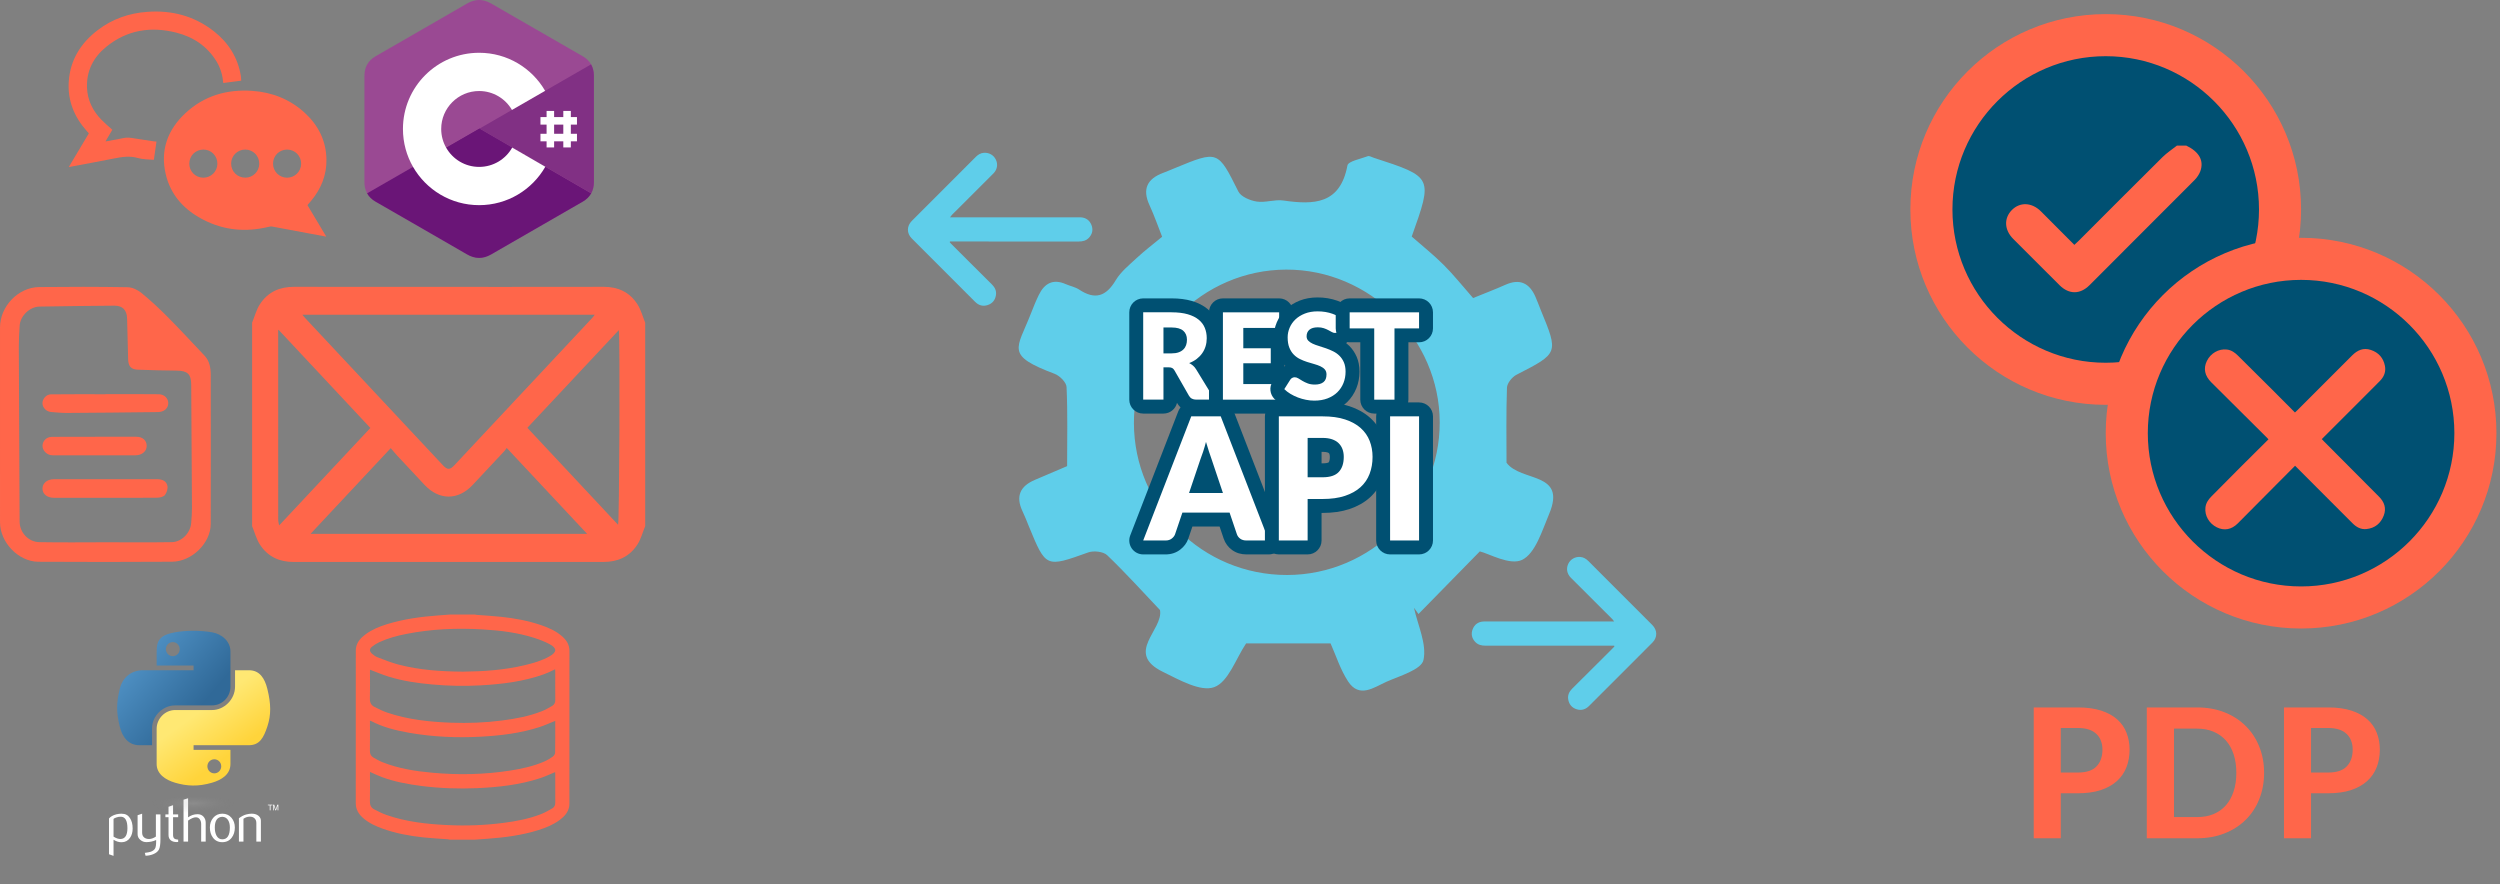 <svg xmlns="http://www.w3.org/2000/svg" width="359" height="127" viewBox="0 0 359 127" fill="none"><rect x="0" y="0" width="359" height="127" fill="#808080" stroke="none"/><path fill-rule="evenodd" clip-rule="evenodd" d="M68.201 120.574C67 120.574 65.8 120.574 64.599 120.574C64.52 120.557 64.437 120.532 64.359 120.525C63.173 120.431 61.983 120.378 60.804 120.251C58.817 120.036 56.854 119.679 54.962 119.002C53.948 118.638 52.978 118.196 52.151 117.476C51.503 116.911 51.085 116.23 51.086 115.323C51.092 108.033 51.092 100.745 51.092 93.457C51.092 93.299 51.104 93.139 51.132 92.986C51.287 92.165 51.813 91.604 52.447 91.126C53.374 90.425 54.432 89.992 55.53 89.647C57.924 88.902 60.386 88.567 62.873 88.38C63.45 88.336 64.026 88.294 64.599 88.25C65.799 88.25 67 88.25 68.201 88.25C68.292 88.271 68.384 88.292 68.478 88.297C69.651 88.392 70.828 88.449 71.998 88.578C73.935 88.787 75.843 89.135 77.691 89.767C78.811 90.15 79.886 90.621 80.779 91.43C81.378 91.968 81.771 92.609 81.771 93.456C81.767 100.731 81.771 108.008 81.767 115.29C81.767 115.464 81.762 115.648 81.733 115.821C81.585 116.664 81.042 117.245 80.39 117.733C79.48 118.417 78.442 118.844 77.364 119.184C74.975 119.939 72.51 120.261 70.02 120.444C69.415 120.491 68.807 120.532 68.201 120.574ZM53.137 96.171C53.135 96.234 53.125 96.314 53.125 96.398C53.125 97.711 53.155 99.027 53.116 100.339C53.099 100.909 53.317 101.284 53.782 101.518C54.372 101.814 54.969 102.113 55.592 102.325C58.566 103.337 61.655 103.662 64.775 103.78C67.228 103.869 69.675 103.782 72.111 103.46C74.043 103.209 75.955 102.859 77.773 102.144C78.309 101.934 78.812 101.643 79.313 101.354C79.619 101.175 79.746 100.876 79.74 100.501C79.724 99.144 79.738 97.785 79.736 96.428C79.736 96.329 79.724 96.235 79.716 96.104C79.414 96.251 79.153 96.384 78.887 96.504C78.617 96.623 78.346 96.739 78.072 96.837C75.139 97.878 72.085 98.246 69 98.418C66.701 98.546 64.397 98.501 62.098 98.293C59.961 98.103 57.84 97.798 55.784 97.157C54.894 96.88 54.033 96.511 53.137 96.171ZM79.733 103.515C78.961 103.819 78.237 104.16 77.484 104.404C74.734 105.296 71.887 105.633 69.017 105.789C65.582 105.973 62.164 105.823 58.772 105.231C56.872 104.896 55.005 104.443 53.286 103.536C53.246 103.51 53.192 103.508 53.124 103.494C53.124 104.955 53.137 106.397 53.118 107.84C53.115 108.256 53.263 108.567 53.597 108.766C54.031 109.023 54.473 109.276 54.938 109.458C57.224 110.363 59.631 110.744 62.065 110.963C65.796 111.306 69.522 111.235 73.231 110.659C74.938 110.395 76.619 110.026 78.208 109.334C78.628 109.147 79.029 108.905 79.399 108.635C79.559 108.518 79.713 108.258 79.718 108.063C79.745 106.548 79.733 105.032 79.733 103.515ZM53.125 110.847C53.125 112.29 53.146 113.7 53.118 115.104C53.108 115.628 53.295 115.996 53.73 116.218C54.306 116.516 54.891 116.82 55.5 117.03C58.326 118.017 61.27 118.339 64.237 118.48C66.932 118.612 69.621 118.513 72.299 118.165C74.136 117.928 75.954 117.586 77.685 116.911C78.248 116.69 78.782 116.388 79.308 116.084C79.618 115.909 79.745 115.607 79.739 115.23C79.727 113.874 79.737 112.515 79.735 111.162C79.735 111.06 79.723 110.961 79.718 110.875C79 111.167 78.317 111.497 77.605 111.732C74.642 112.711 71.575 113.043 68.48 113.181C65.826 113.294 63.179 113.2 60.545 112.868C58.614 112.621 56.702 112.274 54.869 111.599C54.293 111.387 53.734 111.112 53.125 110.847ZM66.441 96.45C69.456 96.421 72.453 96.218 75.393 95.509C76.61 95.218 77.816 94.872 78.913 94.25C79.996 93.641 80.01 93.069 78.915 92.497C78.222 92.134 77.482 91.845 76.734 91.605C74.325 90.836 71.834 90.529 69.32 90.385C65.631 90.168 61.96 90.313 58.329 91.037C56.998 91.295 55.688 91.653 54.453 92.225C54.086 92.397 53.728 92.616 53.414 92.871C53.03 93.186 53.038 93.535 53.407 93.861C53.636 94.061 53.887 94.257 54.165 94.366C55.173 94.749 56.179 95.165 57.217 95.432C60.239 96.229 63.334 96.419 66.441 96.45Z" fill="#FF664A"></path><path fill-rule="evenodd" clip-rule="evenodd" d="M44.164 29.478C45.044 30.949 45.924 32.423 46.854 33.982C46.023 33.828 45.278 33.693 44.534 33.551C42.718 33.212 40.905 32.866 39.09 32.534C38.923 32.499 38.733 32.538 38.561 32.577C35.33 33.362 32.202 33.094 29.234 31.571C26.5 30.175 24.514 28.069 23.799 25.012C22.989 21.564 24.075 18.625 26.62 16.256C29.308 13.746 32.583 12.798 36.216 13.046C39.082 13.246 41.632 14.249 43.76 16.197C45.701 17.982 46.818 20.18 46.877 22.841C46.928 25.135 46.111 27.133 44.642 28.881C44.496 29.05 44.351 29.216 44.205 29.381C44.196 29.394 44.194 29.413 44.164 29.478ZM31.217 23.51C31.222 22.387 30.333 21.479 29.227 21.479C28.074 21.477 27.185 22.359 27.183 23.504C27.178 24.619 28.077 25.512 29.194 25.517C30.308 25.517 31.215 24.622 31.217 23.51ZM41.218 25.517C42.335 25.517 43.235 24.63 43.245 23.51C43.252 22.392 42.363 21.489 41.252 21.479C40.109 21.468 39.208 22.367 39.208 23.501C39.208 24.619 40.102 25.512 41.218 25.517ZM33.191 23.49C33.191 24.63 34.09 25.516 35.235 25.511C36.329 25.509 37.223 24.618 37.228 23.522C37.235 22.377 36.35 21.478 35.208 21.478C34.092 21.479 33.191 22.376 33.191 23.49Z" fill="#FF664A"></path><path fill-rule="evenodd" clip-rule="evenodd" d="M9.874 23.988C10.865 22.326 11.8 20.758 12.76 19.148C12.655 19.035 12.555 18.922 12.458 18.813C10.647 16.778 9.684 14.418 9.876 11.679C10.088 8.599 11.593 6.204 13.999 4.352C16.104 2.727 18.517 1.886 21.166 1.7C24.689 1.444 27.904 2.294 30.704 4.482C32.797 6.123 34.144 8.238 34.585 10.892C34.622 11.121 34.622 11.351 34.641 11.584C33.762 11.698 32.923 11.808 32.062 11.919C31.965 10.818 31.671 9.772 31.092 8.82C29.746 6.619 27.746 5.299 25.302 4.682C21.639 3.758 18.222 4.303 15.244 6.733C13.427 8.213 12.415 10.15 12.492 12.547C12.552 14.377 13.313 15.906 14.567 17.201C15.059 17.705 15.609 18.162 16.129 18.635C15.771 19.244 15.485 19.729 15.147 20.31C15.824 20.186 16.407 20.084 16.985 19.98C17.354 19.911 17.718 19.811 18.09 19.769C18.357 19.743 18.634 19.769 18.905 19.811C19.96 19.966 21.014 20.135 22.068 20.297C22.2 20.317 22.34 20.317 22.47 20.326C22.346 21.185 22.227 22.016 22.095 22.953C21.345 22.881 20.532 22.907 19.791 22.69C18.597 22.341 17.469 22.542 16.31 22.77C14.201 23.193 12.084 23.572 9.874 23.988Z" fill="#FF664A"></path><path fill-rule="evenodd" clip-rule="evenodd" d="M92.65 46.338C92.65 56.071 92.65 65.812 92.65 75.551C92.286 76.434 92.041 77.405 91.535 78.192C90.374 79.983 88.665 80.701 86.641 80.697C76.571 80.687 66.503 80.692 56.436 80.692C51.68 80.692 46.92 80.683 42.162 80.697C40.153 80.701 38.467 79.968 37.318 78.192C36.811 77.405 36.568 76.434 36.203 75.551C36.203 65.812 36.203 56.072 36.203 46.338C36.569 45.449 36.811 44.471 37.318 43.695C38.479 41.894 40.191 41.185 42.215 41.188C52.282 41.203 62.348 41.2 72.419 41.2C77.175 41.2 81.935 41.203 86.694 41.188C88.704 41.185 90.391 41.911 91.534 43.695C92.041 44.471 92.286 45.449 92.65 46.338ZM43.424 45.2C43.606 45.41 43.705 45.539 43.818 45.669C50.413 52.711 57.012 59.765 63.608 66.818C64.245 67.49 64.606 67.49 65.236 66.821C71.849 59.754 78.457 52.696 85.07 45.629C85.176 45.514 85.264 45.389 85.407 45.2C71.387 45.2 57.473 45.2 43.424 45.2ZM44.596 76.66C57.795 76.66 71.072 76.66 84.309 76.66C80.48 72.566 76.654 68.484 72.766 64.328C72.675 64.45 72.556 64.633 72.416 64.787C70.901 66.413 69.39 68.04 67.86 69.654C65.769 71.869 63.073 71.862 60.979 69.645C59.648 68.237 58.325 66.819 57.009 65.397C56.676 65.035 56.364 64.65 56.113 64.351C52.218 68.516 48.396 72.606 44.596 76.66ZM39.976 47.334C39.965 47.383 39.947 47.416 39.947 47.459C39.944 56.523 39.944 65.59 39.951 74.653C39.951 74.924 40.04 75.203 40.085 75.451C44.498 70.731 48.861 66.063 53.184 61.455C48.814 56.78 44.406 52.068 39.976 47.334ZM88.862 47.407C84.469 52.093 80.049 56.818 75.729 61.435C80.042 66.046 84.412 70.719 88.758 75.361C88.933 74.93 89.05 48.525 88.862 47.407Z" fill="#FF664A"></path><path fill-rule="evenodd" clip-rule="evenodd" d="M0.001 60.895C0.001 56.267 -0.001 51.639 0.001 47.013C0.002 43.996 2.613 41.256 5.622 41.222C9.86 41.173 14.098 41.173 18.335 41.245C19.001 41.257 19.765 41.621 20.295 42.055C21.62 43.137 22.88 44.312 24.087 45.527C25.879 47.334 27.606 49.205 29.355 51.053C30.082 51.823 30.262 52.792 30.264 53.794C30.274 60.944 30.284 68.095 30.262 75.245C30.254 77.989 27.556 80.646 24.69 80.665C18.294 80.708 11.898 80.704 5.501 80.669C2.644 80.651 0.005 77.882 0.002 75.012C-0.002 70.307 0.001 65.602 0.001 60.895ZM15.156 77.87C18.323 77.87 21.493 77.905 24.66 77.853C26.075 77.83 27.314 76.563 27.448 75.16C27.519 74.411 27.57 73.657 27.566 72.905C27.54 67.018 27.502 61.128 27.459 55.239C27.448 53.718 26.934 53.242 25.377 53.221C23.508 53.194 21.638 53.168 19.772 53.086C18.792 53.044 18.426 52.581 18.4 51.572C18.35 49.627 18.306 47.678 18.251 45.733C18.216 44.52 17.601 43.885 16.418 43.894C12.833 43.925 9.248 43.962 5.664 44.026C4.254 44.051 2.907 45.373 2.823 46.762C2.761 47.771 2.699 48.784 2.702 49.794C2.73 58.162 2.771 66.529 2.816 74.896C2.825 76.459 4.067 77.824 5.651 77.853C8.818 77.913 11.988 77.873 15.156 77.87Z" fill="#FF664A"></path><path fill-rule="evenodd" clip-rule="evenodd" d="M15.165 56.601C17.707 56.601 20.25 56.578 22.792 56.614C23.619 56.626 24.169 57.217 24.163 57.907C24.157 58.63 23.57 59.163 22.687 59.174C18.328 59.226 13.968 59.272 9.607 59.298C8.857 59.304 8.105 59.224 7.355 59.166C6.669 59.117 6.111 58.553 6.098 57.921C6.085 57.296 6.627 56.636 7.305 56.629C9.924 56.598 12.545 56.614 15.166 56.614C15.165 56.614 15.165 56.607 15.165 56.601Z" fill="#FF664A"></path><path fill-rule="evenodd" clip-rule="evenodd" d="M15.16 71.485C12.689 71.485 10.22 71.487 7.75 71.485C6.785 71.483 6.129 70.969 6.102 70.207C6.073 69.416 6.756 68.816 7.728 68.815C12.667 68.81 17.606 68.817 22.545 68.812C23.271 68.811 23.898 69.053 24.043 69.778C24.125 70.187 23.944 70.757 23.679 71.09C23.471 71.351 22.951 71.463 22.569 71.469C20.099 71.499 17.629 71.485 15.16 71.485Z" fill="#FF664A"></path><path fill-rule="evenodd" clip-rule="evenodd" d="M13.677 62.714C15.652 62.714 17.628 62.704 19.602 62.719C20.483 62.726 21.044 63.238 21.064 63.991C21.081 64.698 20.56 65.245 19.742 65.358C19.513 65.391 19.276 65.386 19.043 65.387C15.352 65.389 11.662 65.389 7.973 65.387C7.739 65.387 7.501 65.396 7.273 65.353C6.604 65.227 6.078 64.6 6.104 63.987C6.133 63.299 6.683 62.741 7.441 62.734C9.52 62.711 11.598 62.725 13.677 62.725V62.714Z" fill="#FF664A"></path><path d="M302.382 55.113C288.58 55.113 277.35 43.884 277.35 30.082C277.35 16.28 288.579 5.051 302.382 5.051C316.185 5.051 327.414 16.28 327.414 30.082C327.414 43.884 316.185 55.113 302.382 55.113Z" fill="#005072"></path><path d="M302.381 8.069C314.518 8.069 324.392 17.943 324.392 30.08C324.392 42.217 314.518 52.091 302.381 52.091C290.244 52.091 280.371 42.217 280.371 30.08C280.371 17.943 290.245 8.069 302.381 8.069ZM302.381 2.027C286.888 2.027 274.328 14.588 274.328 30.08C274.328 45.575 286.888 58.133 302.381 58.133C317.874 58.133 330.434 45.575 330.434 30.08C330.435 14.588 317.874 2.027 302.381 2.027Z" fill="#FF664A"></path><path d="M330.436 87.234C316.633 87.234 305.404 76.005 305.404 62.203C305.404 48.401 316.633 37.172 330.436 37.172C344.238 37.172 355.468 48.401 355.468 62.203C355.468 76.005 344.238 87.234 330.436 87.234Z" fill="#005072"></path><path d="M330.436 40.19C342.573 40.19 352.447 50.064 352.447 62.201C352.447 74.338 342.573 84.212 330.436 84.212C318.299 84.212 308.425 74.338 308.425 62.201C308.425 50.064 318.299 40.19 330.436 40.19ZM330.436 34.148C314.943 34.148 302.383 46.709 302.383 62.201C302.383 77.695 314.943 90.254 330.436 90.254C345.929 90.254 358.489 77.695 358.489 62.201C358.488 46.708 345.929 34.148 330.436 34.148Z" fill="#FF664A"></path><path fill-rule="evenodd" clip-rule="evenodd" d="M313.952 20.91C315.796 21.791 316.517 23.068 315.968 24.59C315.796 25.043 315.495 25.488 315.156 25.836C310.127 30.887 305.09 35.924 300.048 40.959C298.699 42.3 297.108 42.3 295.75 40.955C293.52 38.741 291.296 36.521 289.083 34.291C287.81 33.005 287.747 31.342 288.893 30.17C290.055 28.984 291.761 29.047 293.068 30.342C294.658 31.925 296.235 33.515 297.876 35.163C298.131 34.924 298.353 34.723 298.565 34.514C302.549 30.528 306.529 26.531 310.534 22.566C311.159 21.95 311.909 21.458 312.602 20.911C313.049 20.91 313.496 20.91 313.952 20.91Z" fill="#FF664A"></path><path fill-rule="evenodd" clip-rule="evenodd" d="M329.573 66.881C328.656 67.803 327.786 68.675 326.918 69.55C325.058 71.424 323.204 73.303 321.337 75.168C320.44 76.064 319.379 76.246 318.328 75.721C317.219 75.168 316.57 74.036 316.7 72.875C316.772 72.228 317.12 71.73 317.564 71.283C318.914 69.923 320.259 68.558 321.613 67.203C322.977 65.838 324.348 64.482 325.753 63.086C325.615 62.941 325.5 62.818 325.381 62.701C322.768 60.101 320.155 57.505 317.543 54.906C316.598 53.967 316.379 52.916 316.903 51.843C317.449 50.721 318.606 50.056 319.777 50.193C320.423 50.269 320.92 50.622 321.365 51.064C323.01 52.698 324.656 54.33 326.299 55.965C327.38 57.043 328.453 58.129 329.555 59.235C329.68 59.116 329.788 59.022 329.889 58.921C332.514 56.296 335.142 53.676 337.762 51.046C338.519 50.286 339.384 49.896 340.448 50.248C341.552 50.614 342.248 51.386 342.475 52.533C342.642 53.374 342.35 54.098 341.765 54.694C340.696 55.786 339.609 56.86 338.529 57.94C336.833 59.634 335.136 61.33 333.409 63.055C333.519 63.17 333.615 63.276 333.715 63.377C336.248 65.921 338.782 68.467 341.316 71.011C341.411 71.106 341.503 71.204 341.599 71.297C342.389 72.068 342.711 72.977 342.307 74.034C341.874 75.166 341.034 75.847 339.817 75.974C339.034 76.056 338.389 75.707 337.842 75.16C336.129 73.443 334.412 71.731 332.698 70.015C331.666 68.984 330.638 67.949 329.573 66.881Z" fill="#FF664A"></path><path d="M298.389 110.936C299.606 110.936 300.495 110.643 301.056 110.056C301.625 109.469 301.91 108.666 301.91 107.648C301.91 107.181 301.837 106.758 301.69 106.379C301.552 105.99 301.336 105.662 301.043 105.395C300.758 105.118 300.395 104.907 299.955 104.76C299.515 104.613 298.993 104.54 298.389 104.54H295.928V110.936H298.389ZM298.389 101.588C299.675 101.588 300.784 101.739 301.716 102.041C302.657 102.343 303.429 102.766 304.034 103.31C304.638 103.845 305.082 104.484 305.367 105.226C305.661 105.969 305.808 106.776 305.808 107.648C305.808 108.571 305.656 109.417 305.354 110.185C305.052 110.953 304.595 111.614 303.982 112.166C303.369 112.719 302.597 113.15 301.664 113.461C300.732 113.763 299.64 113.914 298.389 113.914H295.928V120.375H292.044V101.588H298.389ZM325.124 110.975C325.124 112.347 324.891 113.612 324.425 114.769C323.967 115.917 323.316 116.905 322.47 117.734C321.633 118.562 320.623 119.21 319.44 119.676C318.258 120.142 316.946 120.375 315.504 120.375H308.279V101.588H315.504C316.946 101.588 318.258 101.821 319.44 102.287C320.623 102.753 321.633 103.405 322.47 104.242C323.316 105.071 323.967 106.059 324.425 107.207C324.891 108.355 325.124 109.611 325.124 110.975ZM321.136 110.975C321.136 109.991 321.007 109.106 320.748 108.321C320.489 107.535 320.118 106.871 319.634 106.327C319.151 105.783 318.56 105.364 317.861 105.071C317.17 104.777 316.384 104.631 315.504 104.631H312.189V117.332H315.504C316.384 117.332 317.17 117.19 317.861 116.905C318.56 116.612 319.151 116.193 319.634 115.649C320.118 115.097 320.489 114.428 320.748 113.642C321.007 112.857 321.136 111.968 321.136 110.975ZM334.323 110.936C335.54 110.936 336.429 110.643 336.99 110.056C337.56 109.469 337.845 108.666 337.845 107.648C337.845 107.181 337.772 106.758 337.625 106.379C337.487 105.99 337.271 105.662 336.977 105.395C336.693 105.118 336.33 104.907 335.89 104.76C335.45 104.613 334.927 104.54 334.323 104.54H331.863V110.936H334.323ZM334.323 101.588C335.609 101.588 336.718 101.739 337.651 102.041C338.592 102.343 339.364 102.766 339.968 103.31C340.573 103.845 341.017 104.484 341.302 105.226C341.595 105.969 341.742 106.776 341.742 107.648C341.742 108.571 341.591 109.417 341.289 110.185C340.987 110.953 340.529 111.614 339.917 112.166C339.304 112.719 338.531 113.15 337.599 113.461C336.667 113.763 335.575 113.914 334.323 113.914H331.863V120.375H327.979V101.588H334.323Z" fill="#FF664A"></path><path fill-rule="evenodd" clip-rule="evenodd" d="M191.069 92.392C186.831 92.392 182.806 92.392 178.942 92.392C177.472 94.572 176.395 97.933 174.356 98.675C172.416 99.383 169.341 97.627 166.999 96.481C161.43 93.762 167.103 90.454 166.576 87.602C164.052 84.945 161.613 82.235 158.985 79.721C158.431 79.2 157.05 79.049 156.27 79.328C150.18 81.504 150.202 81.552 147.75 75.591C147.454 74.859 147.17 74.121 146.828 73.408C145.808 71.246 146.506 69.794 148.631 68.903C150.167 68.254 151.694 67.597 153.238 66.936C153.238 63.054 153.33 59.316 153.158 55.583C153.133 54.91 152.187 53.965 151.457 53.685C144.309 50.996 146.039 50.15 148.013 45.085C148.375 44.168 148.739 43.24 149.175 42.351C149.984 40.695 151.213 39.997 153.037 40.799C153.674 41.08 154.399 41.208 154.96 41.58C157.242 43.094 158.823 42.584 160.215 40.248C160.959 39.007 162.178 38.031 163.263 37.02C164.348 36.013 165.533 35.115 166.882 33.998C166.299 32.526 165.76 30.966 165.07 29.466C163.999 27.142 164.74 25.672 167.042 24.818C167.598 24.61 168.142 24.375 168.689 24.15C174.938 21.572 174.878 21.602 177.827 27.5C178.204 28.253 179.508 28.794 180.459 28.943C181.701 29.137 183.052 28.612 184.296 28.794C188.669 29.43 192.448 29.345 193.493 23.759C193.609 23.149 195.38 22.822 196.41 22.43C196.635 22.345 196.979 22.56 197.258 22.651C205.772 25.421 205.772 25.421 202.723 33.972C204.234 35.296 205.848 36.58 207.306 38.033C208.765 39.488 210.057 41.118 211.535 42.799C213.077 42.171 214.643 41.58 216.165 40.9C218.209 39.984 219.602 40.614 220.477 42.589C220.758 43.223 220.992 43.879 221.251 44.517C223.821 50.748 223.808 50.717 217.766 53.815C217.135 54.139 216.423 55.025 216.4 55.672C216.271 59.402 216.337 63.148 216.337 66.448C218.413 69.26 225.043 67.685 222.447 73.83C221.44 76.217 220.489 79.451 218.578 80.395C216.84 81.243 213.83 79.501 212.503 79.18C209.341 82.409 206.516 85.289 203.694 88.172C203.476 87.874 203.256 87.575 203.046 87.274C203.595 89.798 204.914 92.493 204.41 94.784C204.108 96.158 201.028 97.047 199.084 97.906C197.297 98.704 195.191 100.339 193.569 97.826C192.46 96.118 191.836 94.103 191.069 92.392ZM184.82 82.57C196.913 82.552 206.767 72.688 206.743 60.627C206.72 48.648 196.709 38.689 184.715 38.715C172.693 38.739 162.811 48.687 162.83 60.736C162.85 72.826 172.676 82.585 184.82 82.57Z" fill="#5FCEEA"></path><path fill-rule="evenodd" clip-rule="evenodd" d="M231.798 92.714C231.655 92.714 231.513 92.714 231.371 92.714C225.353 92.714 219.336 92.713 213.318 92.719C212.745 92.719 212.235 92.605 211.832 92.17C211.336 91.633 211.216 91.009 211.482 90.337C211.753 89.667 212.269 89.296 212.999 89.248C213.136 89.237 213.273 89.244 213.409 89.244C219.392 89.244 225.376 89.244 231.359 89.244C231.47 89.244 231.581 89.244 231.788 89.244C231.66 89.076 231.594 88.969 231.508 88.883C229.528 86.906 227.544 84.933 225.566 82.954C225.012 82.397 224.882 81.648 225.198 80.975C225.509 80.316 226.167 79.93 226.918 79.977C227.398 80.01 227.773 80.248 228.106 80.581C230.031 82.516 231.964 84.441 233.893 86.376C235.02 87.5 236.147 88.623 237.271 89.751C238.017 90.502 238.028 91.532 237.287 92.275C234.258 95.312 231.224 98.34 228.191 101.373C227.689 101.876 227.094 102.063 226.413 101.852C225.721 101.637 225.309 101.141 225.195 100.426C225.098 99.822 225.333 99.32 225.761 98.892C227.294 97.371 228.824 95.844 230.355 94.32C230.774 93.9 231.193 93.482 231.609 93.064C231.688 92.986 231.758 92.9 231.833 92.819C231.82 92.782 231.809 92.75 231.798 92.714Z" fill="#5FCEEA"></path><path fill-rule="evenodd" clip-rule="evenodd" d="M136.414 34.678C136.557 34.678 136.699 34.678 136.841 34.678C142.859 34.678 148.876 34.675 154.894 34.682C155.467 34.682 155.977 34.566 156.38 34.132C156.875 33.595 156.996 32.97 156.73 32.3C156.459 31.631 155.943 31.259 155.212 31.209C155.076 31.201 154.939 31.206 154.803 31.206C148.82 31.206 142.837 31.206 136.853 31.206C136.743 31.206 136.631 31.206 136.423 31.206C136.551 31.04 136.618 30.935 136.705 30.847C138.684 28.869 140.669 26.895 142.646 24.916C143.201 24.36 143.331 23.612 143.014 22.94C142.703 22.28 142.046 21.893 141.294 21.942C140.815 21.973 140.439 22.211 140.106 22.546C138.181 24.48 136.249 26.407 134.319 28.339C133.192 29.466 132.065 30.587 130.941 31.718C130.194 32.468 130.184 33.497 130.926 34.238C133.953 37.276 136.989 40.305 140.021 43.337C140.522 43.842 141.118 44.03 141.799 43.816C142.491 43.602 142.903 43.107 143.017 42.393C143.114 41.785 142.879 41.283 142.451 40.858C140.918 39.337 139.388 37.81 137.858 36.285C137.439 35.866 137.019 35.449 136.604 35.031C136.525 34.952 136.455 34.865 136.38 34.782C136.392 34.746 136.404 34.712 136.414 34.678Z" fill="#5FCEEA"></path><path d="M178.991 78.615C178.417 78.615 177.921 78.466 177.516 78.172C177.119 77.889 176.833 77.51 176.675 77.051L175.851 74.613H170.508L169.685 77.044C169.534 77.468 169.264 77.827 168.876 78.129C168.462 78.451 167.963 78.615 167.393 78.615H164.163C163.833 78.615 163.525 78.452 163.338 78.18C163.151 77.908 163.111 77.561 163.23 77.253L170.13 59.428C170.279 59.043 170.65 58.789 171.063 58.789H175.296C175.709 58.789 176.079 59.043 176.229 59.428L183.129 77.253C183.248 77.561 183.208 77.907 183.021 78.18C182.834 78.451 182.526 78.615 182.196 78.615H178.991V78.615ZM174.224 69.8L173.184 66.701L172.139 69.8H174.224Z" fill="white"></path><path d="M175.297 59.789L182.197 77.614H178.991C178.632 77.614 178.337 77.531 178.104 77.362C177.872 77.196 177.71 76.982 177.62 76.722L176.568 73.612H169.791L168.738 76.722C168.657 76.949 168.498 77.155 168.262 77.338C168.025 77.523 167.735 77.613 167.393 77.613H164.163L171.063 59.788H175.297V59.789ZM170.746 70.799H175.614L173.975 65.918C173.868 65.609 173.744 65.244 173.602 64.823C173.459 64.404 173.318 63.947 173.18 63.459C173.049 63.956 172.915 64.417 172.776 64.841C172.638 65.267 172.506 65.633 172.384 65.944L170.746 70.799ZM175.297 57.789H171.064C170.238 57.789 169.497 58.297 169.199 59.067L162.299 76.892C162.061 77.507 162.141 78.2 162.514 78.744C162.887 79.289 163.504 79.614 164.164 79.614H167.394C168.181 79.614 168.906 79.373 169.492 78.916C170.031 78.497 170.411 77.985 170.622 77.396L171.226 75.612H175.134L175.726 77.363C175.955 78.026 176.374 78.584 176.942 78.99C177.507 79.4 178.201 79.614 178.991 79.614H182.197C182.857 79.614 183.474 79.289 183.847 78.745C184.22 78.201 184.3 77.508 184.062 76.892L177.162 59.067C176.864 58.297 176.123 57.789 175.297 57.789Z" fill="#005072"></path><path d="M183.641 78.614C183.089 78.614 182.641 78.167 182.641 77.614V59.789C182.641 59.236 183.089 58.789 183.641 58.789H189.929C191.289 58.789 192.485 58.957 193.48 59.287C194.509 59.627 195.377 60.109 196.06 60.721C196.757 61.346 197.28 62.095 197.615 62.948C197.937 63.775 198.1 64.671 198.1 65.612C198.1 66.62 197.933 67.564 197.605 68.419C197.264 69.307 196.735 70.078 196.033 70.712C195.346 71.331 194.475 71.818 193.445 72.16C192.443 72.49 191.261 72.657 189.93 72.657H188.777V77.615C188.777 78.168 188.329 78.615 187.777 78.615H183.641V78.614ZM189.929 67.537C190.465 67.537 191.176 67.459 191.518 67.088C191.815 66.768 191.964 66.272 191.964 65.611C191.964 65.324 191.922 65.066 191.84 64.842C191.771 64.651 191.667 64.49 191.526 64.352C191.385 64.215 191.198 64.108 190.958 64.026C190.682 63.931 190.336 63.883 189.93 63.883H188.777V67.536H189.929V67.537Z" fill="white"></path><path d="M189.929 59.789C191.185 59.789 192.265 59.937 193.165 60.236C194.067 60.534 194.809 60.943 195.392 61.465C195.975 61.987 196.405 62.603 196.683 63.312C196.96 64.023 197.099 64.789 197.099 65.611C197.099 66.502 196.956 67.316 196.67 68.059C196.385 68.801 195.948 69.438 195.361 69.968C194.774 70.497 194.029 70.91 193.129 71.209C192.228 71.506 191.162 71.655 189.929 71.655H187.776V77.613H183.641V59.788H189.929V59.789ZM187.776 68.537H189.929C191.006 68.537 191.78 68.279 192.254 67.765C192.728 67.254 192.964 66.535 192.964 65.612C192.964 65.205 192.902 64.835 192.78 64.5C192.658 64.166 192.472 63.88 192.224 63.638C191.974 63.397 191.661 63.211 191.281 63.081C190.902 62.951 190.452 62.885 189.929 62.885H187.776V68.537V68.537ZM189.929 57.789H183.641C182.537 57.789 181.641 58.685 181.641 59.789V77.614C181.641 78.718 182.537 79.614 183.641 79.614H187.776C188.88 79.614 189.776 78.718 189.776 77.614V73.656H189.929C191.366 73.656 192.653 73.472 193.754 73.109C194.921 72.722 195.911 72.166 196.7 71.454C197.521 70.713 198.139 69.812 198.537 68.777C198.91 67.806 199.099 66.742 199.099 65.611C199.099 64.545 198.913 63.527 198.547 62.587C198.153 61.583 197.542 60.706 196.726 59.976C195.941 59.273 194.954 58.721 193.792 58.337C192.697 57.974 191.397 57.789 189.929 57.789ZM189.776 64.884H189.929C190.298 64.884 190.515 64.932 190.633 64.972C190.766 65.018 190.818 65.059 190.834 65.075C190.857 65.098 190.88 65.128 190.901 65.186C190.943 65.299 190.964 65.443 190.964 65.612C190.964 65.989 190.898 66.286 190.788 66.405C190.786 66.405 190.579 66.538 189.93 66.538H189.777V64.884H189.776Z" fill="#005072"></path><path d="M199.617 78.614C199.065 78.614 198.617 78.167 198.617 77.614V59.789C198.617 59.236 199.065 58.789 199.617 58.789H203.777C204.329 58.789 204.777 59.236 204.777 59.789V77.614C204.777 78.167 204.329 78.614 203.777 78.614H199.617Z" fill="white"></path><path d="M203.777 59.789V77.614H199.617V59.789H203.777ZM203.777 57.789H199.617C198.513 57.789 197.617 58.685 197.617 59.789V77.614C197.617 78.718 198.513 79.614 199.617 79.614H203.777C204.881 79.614 205.777 78.718 205.777 77.614V59.789C205.777 58.685 204.881 57.789 203.777 57.789Z" fill="#005072"></path><path d="M171.791 58.389C170.946 58.389 170.266 58.016 169.875 57.339L168.074 54.192V57.389C168.074 57.942 167.626 58.389 167.074 58.389H164.164C163.612 58.389 163.164 57.942 163.164 57.389V44.848C163.164 44.295 163.612 43.848 164.164 43.848H168.244C169.236 43.848 170.11 43.955 170.842 44.166C171.612 44.392 172.258 44.717 172.766 45.136C173.299 45.574 173.695 46.105 173.94 46.713C174.171 47.281 174.289 47.905 174.289 48.567C174.289 49.071 174.22 49.556 174.083 50.008C173.943 50.471 173.733 50.905 173.457 51.297C173.194 51.674 172.866 52.017 172.485 52.316C172.528 52.377 172.569 52.438 172.608 52.503L175.278 56.868C175.466 57.177 175.474 57.563 175.298 57.879C175.121 58.194 174.787 58.39 174.425 58.39H171.791V58.389ZM168.245 49.745C168.52 49.745 168.751 49.714 168.914 49.654C169.055 49.603 169.161 49.541 169.234 49.468C169.303 49.398 169.35 49.323 169.381 49.231C169.426 49.097 169.448 48.949 169.448 48.781C169.448 48.456 169.35 48.328 169.254 48.245C169.179 48.181 168.926 48.026 168.244 48.026H168.074V49.745H168.245Z" fill="white"></path><path d="M168.244 44.848C169.151 44.848 169.924 44.943 170.564 45.128C171.204 45.315 171.726 45.574 172.13 45.907C172.535 46.239 172.829 46.633 173.012 47.087C173.196 47.539 173.288 48.032 173.288 48.566C173.288 48.973 173.233 49.359 173.124 49.72C173.016 50.081 172.853 50.415 172.638 50.722C172.423 51.03 172.159 51.303 171.846 51.544C171.533 51.785 171.173 51.983 170.766 52.138C170.961 52.236 171.143 52.356 171.313 52.499C171.482 52.644 171.63 52.819 171.756 53.024L174.424 57.387H171.79C171.302 57.387 170.952 57.204 170.74 56.837L168.657 53.196C168.565 53.035 168.457 52.92 168.334 52.851C168.211 52.782 168.037 52.747 167.813 52.747H167.073V57.386H164.163V44.845H168.244V44.848ZM167.073 50.745H168.243C168.639 50.745 168.976 50.694 169.254 50.593C169.532 50.493 169.761 50.353 169.939 50.175C170.117 49.998 170.246 49.791 170.327 49.553C170.407 49.315 170.447 49.057 170.447 48.782C170.447 48.231 170.267 47.803 169.909 47.491C169.55 47.181 168.995 47.027 168.243 47.027H167.073V50.745V50.745ZM168.244 42.848H164.164C163.06 42.848 162.164 43.744 162.164 44.848V57.389C162.164 58.493 163.06 59.389 164.164 59.389H167.074C168.017 59.389 168.808 58.736 169.019 57.857C169.594 58.834 170.601 59.389 171.79 59.389H174.424C175.148 59.389 175.815 58.998 176.169 58.368C176.523 57.736 176.508 56.964 176.13 56.347L173.772 52.492C173.956 52.295 174.125 52.088 174.277 51.871C174.611 51.393 174.869 50.864 175.039 50.3C175.204 49.752 175.288 49.17 175.288 48.569C175.288 47.778 175.145 47.028 174.865 46.337C174.558 45.577 174.065 44.912 173.4 44.366C172.788 43.861 172.022 43.472 171.123 43.211C170.298 42.969 169.33 42.848 168.244 42.848Z" fill="#005072"></path><path d="M175.611 58.389C175.059 58.389 174.611 57.942 174.611 57.389V44.848C174.611 44.295 175.059 43.848 175.611 43.848H183.685C184.238 43.848 184.685 44.295 184.685 44.848V47.087C184.685 47.64 184.238 48.087 183.685 48.087H179.538V49.014H182.481C183.033 49.014 183.481 49.461 183.481 50.014V52.166C183.481 52.718 183.033 53.166 182.481 53.166H179.538V54.152H183.685C184.238 54.152 184.685 54.599 184.685 55.152V57.388C184.685 57.941 184.238 58.388 183.685 58.388H175.611V58.389Z" fill="white"></path><path d="M183.685 44.848V47.087H178.538V50.014H182.481V52.166H178.538V55.152H183.685V57.388H175.611V44.847H183.685V44.848ZM183.685 42.848H175.611C174.507 42.848 173.611 43.744 173.611 44.848V57.389C173.611 58.493 174.507 59.389 175.611 59.389H183.685C184.789 59.389 185.685 58.493 185.685 57.389V55.153C185.685 54.22 185.047 53.437 184.184 53.215C184.372 52.91 184.481 52.55 184.481 52.166V50.014C184.481 49.651 184.384 49.31 184.214 49.016C185.062 48.785 185.685 48.008 185.685 47.087V44.848C185.685 43.743 184.789 42.848 183.685 42.848Z" fill="#005072"></path><path d="M188.731 58.525C188.27 58.525 187.801 58.477 187.34 58.384C186.891 58.295 186.442 58.165 186.008 58C185.571 57.83 185.161 57.63 184.781 57.401C184.384 57.162 184.027 56.885 183.72 56.58C183.388 56.249 183.331 55.733 183.581 55.337L184.442 53.977C184.588 53.737 184.806 53.532 185.077 53.384C185.339 53.24 185.625 53.167 185.924 53.167C186.285 53.167 186.638 53.273 186.974 53.482C187.145 53.588 187.337 53.706 187.551 53.834C187.723 53.937 187.927 54.033 188.156 54.12C188.327 54.184 188.55 54.218 188.816 54.218C189.097 54.218 189.319 54.17 189.424 54.086C189.441 54.073 189.486 53.987 189.486 53.763C189.427 53.632 189.326 53.563 189.191 53.5C188.982 53.402 188.733 53.313 188.453 53.235C188.111 53.142 187.756 53.037 187.391 52.92C186.994 52.792 186.602 52.635 186.23 52.45C185.8 52.241 185.407 51.957 185.067 51.609C184.714 51.248 184.429 50.802 184.221 50.285C184.01 49.757 183.908 49.152 183.908 48.434C183.908 47.831 184.03 47.237 184.271 46.667C184.513 46.095 184.872 45.579 185.335 45.136C185.797 44.698 186.36 44.347 187.012 44.09C187.661 43.836 188.401 43.707 189.211 43.707C189.649 43.707 190.082 43.741 190.496 43.809C190.916 43.879 191.324 43.985 191.709 44.122C192.094 44.261 192.456 44.429 192.789 44.62C193.136 44.819 193.453 45.051 193.73 45.308C194.064 45.617 194.147 46.112 193.932 46.513L193.209 47.865C193.023 48.167 192.845 48.365 192.646 48.51C192.375 48.706 192.046 48.807 191.69 48.807C191.392 48.807 191.088 48.725 190.789 48.563L190.273 48.283C190.126 48.203 189.956 48.133 189.766 48.068C189.627 48.022 189.45 47.998 189.245 47.998C188.808 47.998 188.689 48.098 188.684 48.102C188.658 48.124 188.626 48.152 188.626 48.29C188.658 48.297 188.774 48.373 188.923 48.442C189.13 48.539 189.379 48.63 189.682 48.72C190.034 48.826 190.39 48.944 190.755 49.072C191.142 49.208 191.526 49.37 191.896 49.552C192.33 49.768 192.72 50.046 193.054 50.379C193.401 50.721 193.686 51.143 193.898 51.629C194.113 52.128 194.222 52.712 194.222 53.368C194.222 54.071 194.097 54.742 193.85 55.363C193.597 55.997 193.227 56.556 192.748 57.028C192.271 57.497 191.682 57.869 190.997 58.134C190.328 58.395 189.565 58.525 188.731 58.525Z" fill="white"></path><path d="M189.212 44.711C189.597 44.711 189.971 44.74 190.335 44.8C190.7 44.861 191.046 44.95 191.373 45.068C191.7 45.186 192.005 45.327 192.29 45.491C192.574 45.654 192.828 45.839 193.051 46.046L192.328 47.398C192.242 47.536 192.152 47.638 192.057 47.708C191.962 47.776 191.84 47.812 191.691 47.812C191.558 47.812 191.417 47.77 191.265 47.688C191.112 47.604 190.94 47.51 190.748 47.407C190.556 47.303 190.336 47.211 190.09 47.127C189.843 47.045 189.562 47.003 189.246 47.003C188.701 47.003 188.295 47.12 188.028 47.353C187.761 47.585 187.628 47.898 187.628 48.295C187.628 48.546 187.709 48.757 187.869 48.923C188.03 49.089 188.241 49.232 188.502 49.354C188.763 49.475 189.062 49.583 189.398 49.684C189.733 49.786 190.076 49.898 190.426 50.021C190.777 50.144 191.119 50.289 191.454 50.455C191.79 50.622 192.089 50.834 192.35 51.094C192.612 51.352 192.822 51.665 192.983 52.035C193.143 52.406 193.224 52.851 193.224 53.375C193.224 53.954 193.123 54.496 192.922 55.001C192.721 55.505 192.43 55.946 192.048 56.322C191.667 56.697 191.196 56.992 190.636 57.209C190.076 57.425 189.441 57.531 188.729 57.531C188.339 57.531 187.941 57.492 187.537 57.41C187.132 57.33 186.741 57.217 186.362 57.072C185.983 56.925 185.627 56.751 185.294 56.551C184.962 56.351 184.672 56.125 184.425 55.879L185.286 54.519C185.349 54.415 185.438 54.332 185.553 54.27C185.667 54.207 185.791 54.174 185.923 54.174C186.095 54.174 186.269 54.229 186.444 54.338C186.619 54.447 186.817 54.567 187.038 54.699C187.259 54.831 187.513 54.952 187.8 55.061C188.087 55.169 188.425 55.224 188.816 55.224C189.343 55.224 189.754 55.108 190.046 54.875C190.339 54.643 190.485 54.274 190.485 53.769C190.485 53.476 190.404 53.24 190.244 53.054C190.083 52.87 189.872 52.72 189.611 52.599C189.349 52.478 189.053 52.371 188.72 52.279C188.387 52.188 188.046 52.087 187.696 51.974C187.345 51.862 187.004 51.724 186.672 51.56C186.339 51.398 186.042 51.183 185.781 50.916C185.519 50.648 185.308 50.316 185.148 49.917C184.988 49.517 184.907 49.026 184.907 48.44C184.907 47.969 185.002 47.51 185.191 47.063C185.38 46.616 185.658 46.216 186.025 45.866C186.393 45.516 186.843 45.237 187.377 45.027C187.912 44.816 188.523 44.711 189.212 44.711ZM189.212 42.711C188.276 42.711 187.414 42.863 186.649 43.162C185.875 43.467 185.202 43.888 184.649 44.413C184.082 44.955 183.646 45.582 183.35 46.28C183.056 46.974 182.908 47.7 182.908 48.437C182.908 49.285 183.033 50.01 183.292 50.657C183.551 51.301 183.907 51.855 184.351 52.31C184.423 52.383 184.497 52.455 184.572 52.523C184.165 52.749 183.82 53.079 183.578 53.474L182.736 54.805C182.235 55.596 182.35 56.628 183.013 57.29C183.377 57.652 183.797 57.978 184.263 58.259C184.693 58.518 185.155 58.743 185.637 58.931C186.136 59.121 186.64 59.267 187.149 59.368C187.667 59.472 188.201 59.527 188.73 59.527C189.688 59.527 190.571 59.374 191.356 59.071C192.172 58.754 192.876 58.308 193.45 57.745C194.029 57.175 194.475 56.5 194.78 55.738C195.074 54.997 195.224 54.201 195.224 53.371C195.224 52.578 195.088 51.86 194.819 51.238C194.554 50.629 194.196 50.101 193.754 49.666C193.613 49.525 193.464 49.393 193.306 49.269C193.585 49.049 193.824 48.778 194.025 48.456C194.048 48.419 194.071 48.38 194.092 48.341L194.815 46.989C195.244 46.186 195.078 45.196 194.41 44.578C194.078 44.27 193.7 43.995 193.286 43.757C192.907 43.538 192.49 43.345 192.053 43.188C191.606 43.028 191.14 42.908 190.664 42.829C190.191 42.75 189.705 42.711 189.212 42.711Z" fill="#005072"></path><path d="M197.338 58.389C196.786 58.389 196.338 57.942 196.338 57.389V48.154H193.809C193.257 48.154 192.809 47.708 192.809 47.154V44.848C192.809 44.295 193.257 43.848 193.809 43.848H203.777C204.33 43.848 204.777 44.295 204.777 44.848V47.154C204.777 47.708 204.33 48.154 203.777 48.154H201.248V57.389C201.248 57.942 200.8 58.389 200.248 58.389H197.338Z" fill="white"></path><path d="M203.777 44.848V47.154H200.248V57.389H197.339V47.154H193.81V44.848H203.777ZM203.777 42.848H193.809C192.705 42.848 191.809 43.744 191.809 44.848V47.154C191.809 48.258 192.705 49.154 193.809 49.154H195.338V57.389C195.338 58.493 196.234 59.389 197.338 59.389H200.247C201.351 59.389 202.247 58.493 202.247 57.389V49.154H203.776C204.88 49.154 205.776 48.258 205.776 47.154V44.848C205.777 43.743 204.882 42.848 203.777 42.848Z" fill="#005072"></path><path d="M85.28 10.888C85.28 10.266 85.146 9.716 84.877 9.242C84.613 8.779 84.217 8.388 83.685 8.081C79.298 5.554 74.908 3.03 70.523 0.499C69.34 -0.185 68.194 -0.159 67.021 0.534C65.276 1.563 56.533 6.571 53.929 8.081C52.857 8.7 52.334 9.651 52.334 10.888C52.332 15.972 52.334 21.061 52.332 26.146C52.332 26.757 52.46 27.296 52.717 27.761C52.981 28.24 53.383 28.64 53.926 28.952C56.532 30.462 65.274 35.469 67.02 36.499C68.193 37.192 69.34 37.218 70.522 36.536C74.907 34.003 79.297 31.479 83.685 28.952C84.228 28.638 84.63 28.235 84.896 27.759C85.153 27.294 85.28 26.755 85.281 26.146C85.281 26.146 85.281 15.974 85.28 10.888Z" fill="#9A4993"></path><path d="M68.857 18.469L52.717 27.762C52.981 28.241 53.383 28.641 53.926 28.953C56.532 30.463 65.274 35.47 67.02 36.5C68.193 37.193 69.34 37.219 70.522 36.537C74.907 34.004 79.297 31.48 83.685 28.953C84.228 28.639 84.63 28.236 84.896 27.76L68.857 18.469Z" fill="#6A1577"></path><path d="M64.076 21.221C65.014 22.86 66.781 23.966 68.806 23.966C70.844 23.966 72.619 22.847 73.553 21.19L68.857 18.469L64.076 21.221Z" fill="#6A1577"></path><path d="M85.28 10.888C85.28 10.266 85.146 9.716 84.877 9.242L68.857 18.468L84.897 27.759C85.154 27.294 85.281 26.755 85.282 26.146C85.281 26.146 85.281 15.974 85.28 10.888Z" fill="#813084"></path><path d="M73.553 21.191C72.62 22.848 70.844 23.967 68.806 23.967C66.781 23.967 65.014 22.861 64.076 21.222C63.62 20.427 63.357 19.504 63.357 18.519C63.357 15.51 65.797 13.071 68.806 13.071C70.818 13.071 72.574 14.164 73.518 15.787L78.279 13.043C76.388 9.776 72.853 7.578 68.806 7.578C62.763 7.578 57.863 12.476 57.863 18.519C57.863 20.502 58.39 22.361 59.312 23.963C61.2 27.249 64.744 29.46 68.806 29.46C72.873 29.46 76.424 27.239 78.308 23.944L73.553 21.191Z" fill="white"></path><path d="M79.571 15.93H78.49V21.172H79.571V15.93Z" fill="white"></path><path d="M81.972 15.93H80.891V21.172H81.972V15.93Z" fill="white"></path><path d="M82.852 16.812H77.611V17.894H82.852V16.812Z" fill="white"></path><path d="M82.852 19.211H77.611V20.294H82.852V19.211Z" fill="white"></path><path d="M18.298 118.926C18.298 117.86 17.993 117.313 17.385 117.282C17.142 117.269 16.906 117.308 16.677 117.398C16.493 117.462 16.369 117.528 16.304 117.594V120.142C16.694 120.384 17.039 120.497 17.341 120.48C17.979 120.44 18.298 119.921 18.298 118.926ZM19.048 118.971C19.048 119.513 18.921 119.962 18.665 120.321C18.38 120.726 17.985 120.935 17.48 120.946C17.099 120.957 16.708 120.839 16.304 120.589V122.903L15.652 122.671V117.532C15.758 117.403 15.897 117.289 16.064 117.193C16.453 116.966 16.924 116.85 17.481 116.844L17.49 116.853C17.996 116.846 18.388 117.055 18.664 117.478C18.92 117.865 19.048 118.363 19.048 118.971Z" fill="white"></path><path d="M23.039 120.489C23.039 121.217 22.967 121.72 22.82 122C22.675 122.278 22.396 122.504 21.985 122.67C21.651 122.802 21.291 122.872 20.904 122.885L20.795 122.473C21.19 122.42 21.466 122.367 21.627 122.315C21.942 122.208 22.16 122.043 22.279 121.823C22.375 121.642 22.422 121.301 22.422 120.795V120.624C21.976 120.828 21.509 120.929 21.019 120.929C20.697 120.929 20.415 120.828 20.17 120.624C19.896 120.405 19.758 120.124 19.758 119.784V117.068L20.411 116.844V119.578C20.411 119.87 20.506 120.094 20.693 120.253C20.882 120.41 21.126 120.486 21.426 120.481C21.724 120.475 22.046 120.361 22.385 120.132V116.943H23.038V120.489H23.039Z" fill="white"></path><path d="M25.585 120.909C25.508 120.915 25.437 120.919 25.371 120.919C25.001 120.919 24.714 120.83 24.508 120.655C24.303 120.478 24.2 120.235 24.2 119.924V117.354H23.752V116.943H24.2V115.853L24.852 115.621V116.943H25.584V117.354H24.852V119.905C24.852 120.152 24.916 120.326 25.048 120.426C25.161 120.51 25.34 120.557 25.585 120.571V120.909Z" fill="white"></path><path d="M29.538 120.856H28.887V118.336C28.887 118.08 28.826 117.859 28.706 117.676C28.569 117.467 28.377 117.363 28.131 117.363C27.831 117.363 27.457 117.52 27.009 117.837V120.857H26.355V114.836L27.009 114.629V117.372C27.425 117.069 27.881 116.918 28.377 116.918C28.721 116.918 29.002 117.035 29.215 117.265C29.43 117.498 29.538 117.787 29.538 118.133V120.856Z" fill="white"></path><path d="M33.008 118.823C33.008 118.415 32.93 118.075 32.776 117.808C32.591 117.481 32.305 117.309 31.918 117.291C31.203 117.332 30.846 117.846 30.846 118.829C30.846 119.278 30.92 119.654 31.07 119.958C31.261 120.341 31.548 120.532 31.931 120.525C32.649 120.521 33.008 119.954 33.008 118.823ZM33.723 118.83C33.723 119.412 33.574 119.898 33.277 120.285C32.948 120.721 32.496 120.938 31.918 120.938C31.346 120.938 30.9 120.72 30.578 120.285C30.285 119.898 30.139 119.412 30.139 118.83C30.139 118.28 30.297 117.819 30.612 117.444C30.946 117.045 31.384 116.844 31.927 116.844C32.469 116.844 32.91 117.044 33.25 117.444C33.565 117.819 33.723 118.28 33.723 118.83Z" fill="white"></path><path d="M37.464 120.855H36.811V118.194C36.811 117.9 36.724 117.673 36.548 117.509C36.372 117.344 36.138 117.265 35.846 117.272C35.535 117.278 35.241 117.379 34.961 117.575V120.855H34.309V117.496C34.685 117.222 35.03 117.044 35.345 116.96C35.643 116.883 35.907 116.844 36.132 116.844C36.286 116.844 36.433 116.859 36.57 116.889C36.826 116.948 37.034 117.059 37.195 117.219C37.374 117.399 37.464 117.612 37.464 117.864V120.855Z" fill="white"></path><path d="M38.735 116.359H38.85V115.642H39.121V115.555H38.465V115.642H38.735V116.359ZM39.223 116.359H39.321V115.704L39.532 116.359H39.641L39.862 115.705V116.359H39.969V115.555H39.827L39.585 116.243L39.38 115.555H39.222V116.359" fill="white"></path><path d="M27.68 90.578C26.773 90.584 25.908 90.661 25.147 90.795C22.903 91.192 22.495 92.022 22.495 93.551V95.572H27.797V96.246H22.495H20.505C18.964 96.246 17.616 97.173 17.193 98.934C16.707 100.954 16.685 102.213 17.193 104.323C17.57 105.891 18.47 107.011 20.01 107.011H21.833V104.588C21.833 102.84 23.348 101.296 25.146 101.296H30.442C31.916 101.296 33.092 100.082 33.092 98.601V93.552C33.092 92.116 31.88 91.036 30.442 90.796C29.531 90.644 28.586 90.574 27.68 90.578ZM24.812 92.205C25.36 92.205 25.808 92.659 25.808 93.219C25.808 93.776 25.361 94.226 24.812 94.226C24.263 94.226 23.818 93.776 23.818 93.219C23.818 92.659 24.262 92.205 24.812 92.205Z" fill="url(#paint0_linear)"></path><path d="M33.753 96.247V98.601C33.753 100.426 32.206 101.962 30.442 101.962H25.146C23.695 101.962 22.494 103.204 22.494 104.657V109.706C22.494 111.142 23.744 111.988 25.146 112.399C26.824 112.893 28.434 112.982 30.442 112.399C31.775 112.012 33.092 111.235 33.092 109.706V107.685H27.797V107.011H33.092H35.743C37.284 107.011 37.858 105.937 38.393 104.323C38.947 102.663 38.923 101.065 38.393 98.934C38.013 97.4 37.286 96.246 35.743 96.246H33.753V96.247ZM30.775 109.032C31.324 109.032 31.769 109.482 31.769 110.039C31.769 110.6 31.324 111.054 30.775 111.054C30.227 111.054 29.78 110.6 29.78 110.039C29.781 109.483 30.228 109.032 30.775 109.032Z" fill="url(#paint1_linear)"></path><path opacity="0.444" d="M34.964 115.831C34.964 116.593 31.782 117.21 27.858 117.21C23.934 117.21 20.754 116.593 20.754 115.831C20.754 115.07 23.935 114.453 27.858 114.453C31.781 114.453 34.964 115.071 34.964 115.831Z" fill="url(#paint2_radial)"></path><defs><linearGradient id="paint0_linear" x1="16.321" y1="91.347" x2="28.548" y2="101.765" gradientUnits="userSpaceOnUse"><stop stop-color="#5A9FD4"></stop><stop offset="1" stop-color="#306998"></stop></linearGradient><linearGradient id="paint1_linear" x1="33.134" y1="108.261" x2="28.748" y2="102.115" gradientUnits="userSpaceOnUse"><stop stop-color="#FFD43B"></stop><stop offset="1" stop-color="#FFE873"></stop></linearGradient><radialGradient id="paint2_radial" cx="0" cy="0" r="1" gradientUnits="userSpaceOnUse" gradientTransform="translate(27.777 115.366) rotate(-90) scale(1.378 6.057)"><stop stop-color="#B8B8B8" stop-opacity="0.498"></stop><stop offset="1" stop-color="#7F7F7F" stop-opacity="0"></stop></radialGradient></defs></svg>